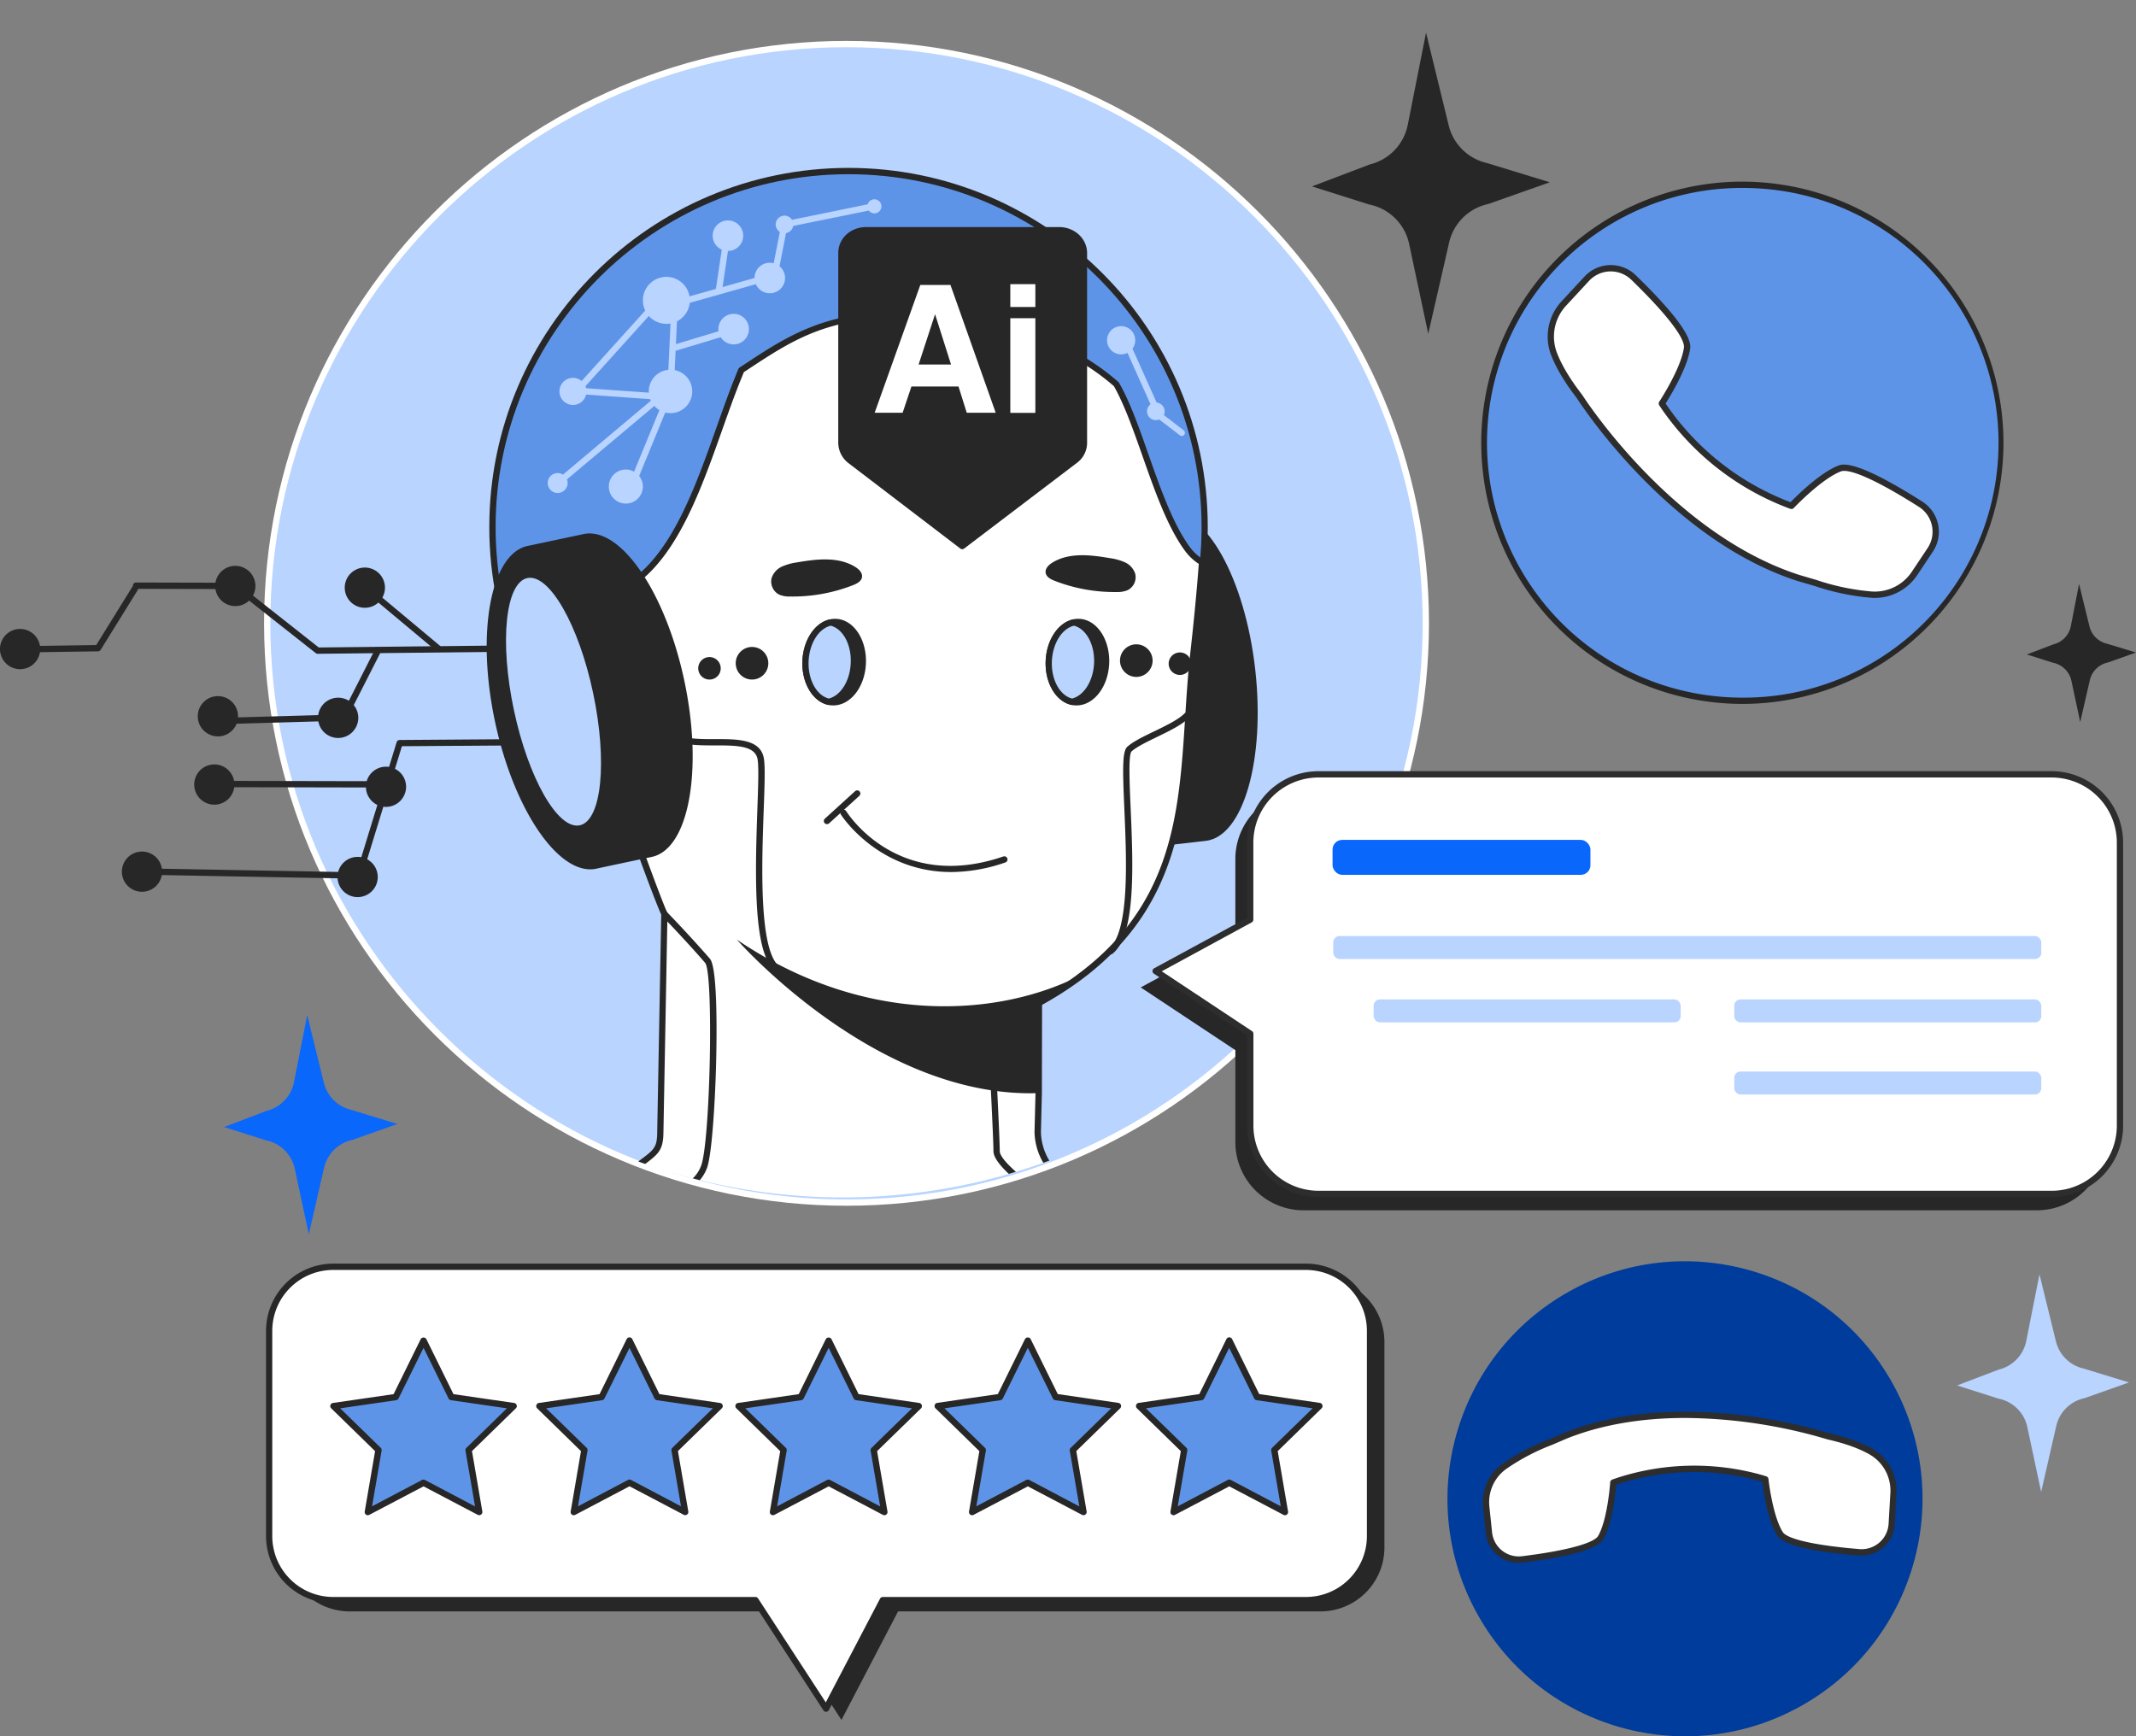 <svg xmlns="http://www.w3.org/2000/svg" viewBox="0 0 970.61 788.95" id="AIcustomersupportbot"><rect x="0" y="0" width="970.61" height="788.95" fill="#808080" stroke="none"/><defs><clipPath id="a"><circle cx="382.88" cy="272.08" r="272.08" fill="none"></circle></clipPath><clipPath id="b"><rect width="114.17" height="94.08" x="393.49" y="113.33" fill="none"></rect></clipPath></defs><path fill="#b8d4ff" d="M947.19,635.39l20.24-7.15-20.68-6.33a16.73,16.73,0,0,1-12.52-12.32l-7.48-30.5-6,30.27a16.73,16.73,0,0,1-12.43,13l-19,7.24,18.79,6a16.72,16.72,0,0,1,13.11,12.91L927.51,678l6.87-30A16.74,16.74,0,0,1,947.19,635.39Z" class="colorb8e4ff svgShape"></path><path fill="#272727" d="M676.24 92.72l28-9.89-28.6-8.75a23.16 23.16 0 01-17.32-17L648 14.84l-8.3 41.87a23.17 23.17 0 01-17.2 18l-26.33 10 26 8.23a23.16 23.16 0 0118.14 17.87L649 151.67l9.5-41.48A23.15 23.15 0 01676.24 92.72zM957.76 301.09l12.85-4.55-13.13-4a10.62 10.62 0 01-8-7.83l-4.75-19.36L941 284.56a10.61 10.61 0 01-7.89 8.25L921 297.41l11.93 3.78a10.65 10.65 0 018.33 8.2l4 18.75 4.36-19A10.63 10.63 0 01957.76 301.09z" class="color272727 svgShape"></path><path fill="#0967fb" d="M160.19,518l20.39-7.21-20.83-6.37A16.85,16.85,0,0,1,147.14,492l-7.54-30.73-6,30.49A16.86,16.86,0,0,1,121,504.87l-19.18,7.3,18.93,6a16.87,16.87,0,0,1,13.21,13l6.37,29.75,6.92-30.21A16.84,16.84,0,0,1,160.19,518Z" class="color4aa7dc svgShape"></path><circle cx="791.72" cy="201.21" r="117.23" fill="#5e94e8" transform="rotate(-76.82 791.755 201.196)" class="color5eb4e8 svgShape"></circle><path fill="#272727" d="M791.87,319.89h0a120.15,120.15,0,0,1-12.42-.65,118.67,118.67,0,0,1,12.14-236.7,120.49,120.49,0,0,1,12.43.65,118.67,118.67,0,0,1-12.14,236.7Zm-.29-234.48a115.8,115.8,0,0,0-11.85,231,117.47,117.47,0,0,0,12.13.63A115.8,115.8,0,0,0,803.71,86,117.47,117.47,0,0,0,791.58,85.41Z" class="color272727 svgShape"></path><path fill="#ffffff" d="M825.08,265a106.22,106.22,0,0,0,25.42,5.28,21.75,21.75,0,0,0,19.56-9.8l7-10.5a14.84,14.84,0,0,0-4.37-20.78c-12.58-8-30.84-18.55-36.75-16.28-9.33,3.59-22,17-22,17s-1.65-.54-4.67-1.81A121.18,121.18,0,0,1,758,187.49c-1.93-2.65-2.84-4.12-2.84-4.12s10.12-15.38,11.46-25.29c.84-6.28-13.63-21.6-24.34-32a14.84,14.84,0,0,0-21.23.56l-10.43,11.26a22,22,0,0,0-4.57,22.65c2.33,6.18,6.38,12.77,11.6,19.51h0s39.92,63.44,99.68,82.61Z" class="colorffffff svgShape"></path><path fill="#2d2d2d" d="M852.06,271.72h0c-.56,0-1.11,0-1.67-.06a108.37,108.37,0,0,1-25.77-5.35l-7.69-2.25c-59.42-19.07-99.83-82.2-100.48-83.22-5.53-7.15-9.48-13.81-11.73-19.78a23.54,23.54,0,0,1,4.86-24.12L720,125.68a16.27,16.27,0,0,1,23.28-.62c17.16,16.64,25.49,27.81,24.76,33.21-1.21,8.93-9.06,21.77-11.18,25.09.45.68,1.21,1.8,2.29,3.29a119.71,119.71,0,0,0,50.75,40.09c1.7.71,3,1.19,3.73,1.47,2.74-2.82,13.42-13.44,21.82-16.67a6.83,6.83,0,0,1,2.5-.41c7.57,0,23.51,9.14,35.54,16.81a16.27,16.27,0,0,1,4.79,22.79l-7,10.5A23.2,23.2,0,0,1,852.06,271.72ZM718.94,179.41c1.85,2.88,41.38,63.47,98.83,81.91l7.71,2.26a105.49,105.49,0,0,0,25.13,5.22,20.21,20.21,0,0,0,18.26-9.17l7-10.5A13.4,13.4,0,0,0,872,230.36C855.4,219.8,843.33,214,838,214a4.3,4.3,0,0,0-1.47.22c-8.92,3.43-21.29,16.51-21.42,16.64a1.43,1.43,0,0,1-1.49.38c-.07,0-1.73-.57-4.77-1.84a122.5,122.5,0,0,1-52-41.06c-1.94-2.66-2.86-4.15-2.9-4.21a1.45,1.45,0,0,1,0-1.54c.1-.15,10-15.23,11.24-24.69.27-2-1.52-9-23.92-30.77a13.42,13.42,0,0,0-19.18.5l-10.43,11.26a20.67,20.67,0,0,0-4.28,21.17c2.16,5.73,6,12.17,11.4,19.14A1.64,1.64,0,0,1,718.94,179.41Z" class="color2d2d2d svgShape"></path><circle cx="765.69" cy="681.03" r="107.92" fill="#003c9b" transform="rotate(-29.34 765.836 681.106)" class="color00639b svgShape"></circle><path fill="#ffffff" d="M704.67,655.3a98,98,0,0,0-21.15,11.15,20,20,0,0,0-8.15,18.42l1.16,11.57a13.65,13.65,0,0,0,15.27,12.2c13.63-1.67,32.77-4.89,35.63-10,4.52-8,5.63-24.92,5.63-24.92s1.49-.58,4.38-1.46A111.53,111.53,0,0,1,797.67,671c2.92.75,4.43,1.27,4.43,1.27s1.82,16.85,6.68,24.66c3.07,5,22.33,7.36,36,8.46a13.66,13.66,0,0,0,14.75-12.83l.81-14.11a20.24,20.24,0,0,0-10-18.76c-5.28-3-12-5.33-19.68-7.05h0s-65.51-21.66-119.18-.27Z" class="colorffffff svgShape"></path><path fill="#2d2d2d" d="M690.11,710.18h0a15,15,0,0,1-15-13.59L673.94,685a21.46,21.46,0,0,1,8.75-19.73A99.34,99.34,0,0,1,704.15,654l6.78-2.9c15.91-6.35,34.36-9.56,54.87-9.56a233.88,233.88,0,0,1,65.3,9.78c8.14,1.84,14.85,4.26,19.95,7.18a21.83,21.83,0,0,1,10.74,20.09l-.81,14.1a15.14,15.14,0,0,1-16.3,14.18c-22-1.76-34.45-4.83-37.12-9.13-4.36-7-6.31-20.62-6.77-24.34-.72-.22-1.89-.55-3.48-1a110.68,110.68,0,0,0-59.46,1.25c-1.57.48-2.72.87-3.43,1.12-.31,3.72-1.68,17.4-5.74,24.59-2.48,4.41-14.83,8-36.7,10.7A16.75,16.75,0,0,1,690.11,710.18Zm75.69-65.8c-20.14,0-38.23,3.14-53.78,9.33l-6.79,2.91a96.56,96.56,0,0,0-20.88,11,18.58,18.58,0,0,0-7.56,17.1L678,696.3a12.2,12.2,0,0,0,12.16,11h0a12.93,12.93,0,0,0,1.52-.1c19.74-2.42,32.66-5.89,34.55-9.25,4.32-7.64,5.44-24.15,5.45-24.32a1.44,1.44,0,0,1,.91-1.24c.06,0,1.57-.61,4.48-1.49a113.49,113.49,0,0,1,61-1.29c2.94.76,4.47,1.28,4.53,1.3a1.44,1.44,0,0,1,1,1.2c0,.17,1.84,16.62,6.46,24.07,2,3.28,15.1,6.19,34.92,7.79a12.26,12.26,0,0,0,13.21-11.49l.81-14.11A18.94,18.94,0,0,0,849.62,661c-4.87-2.79-11.36-5.11-19.27-6.89l-.24-.08A231.46,231.46,0,0,0,765.8,644.38Z" class="color2d2d2d svgShape"></path><circle cx="384.65" cy="283.27" r="263.24" fill="#b8d4ff" class="colorb8e4ff svgShape"></circle><path fill="#ffffff" d="M384.65,547.94C238.71,547.94,120,429.21,120,283.27S238.71,18.59,384.65,18.59,649.33,137.32,649.33,283.27,530.59,547.94,384.65,547.94Zm0-526.48c-144.36,0-261.81,117.44-261.81,261.81S240.29,545.08,384.65,545.08,646.46,427.63,646.46,283.27,529,21.46,384.65,21.46Z" class="colorffffff svgShape"></path><path fill="#272727" d="M163.12,399.32h0l-99.7-1.83A1.44,1.44,0,0,1,62,396a1.46,1.46,0,0,1,1.46-1.4l98.63,1.8,18.15-59.12a1.44,1.44,0,0,1,1.36-1L360.71,335h0a1.43,1.43,0,0,1,0,2.86l-178.08,1.25-18.16,59.16A1.43,1.43,0,0,1,163.12,399.32Z" class="color272727 svgShape"></path><path fill="#272727" d="M172.78 357.88h0l-77.63-.16a1.43 1.43 0 110-2.86h0l77.63.15a1.44 1.44 0 110 2.87zM144.36 297.11a1.42 1.42 0 01-.89-.31l-36.9-29.1-44.85-.11a1.44 1.44 0 010-2.87h0l45.34.11a1.42 1.42 0 01.89.31l36.89 29.1L385 291.65h0a1.44 1.44 0 010 2.87l-240.62 2.59z" class="color272727 svgShape"></path><path fill="#272727" d="M9.21 296.5a1.43 1.43 0 010-2.86l34.53-.52L60.05 266.8a1.43 1.43 0 012.43 1.51l-16.74 27a1.44 1.44 0 01-1.2.68l-35.31.53zM96.6 329.2a1.43 1.43 0 01-1.43-1.39 1.45 1.45 0 011.39-1.48l58.81-1.67 15.14-29.74a1.43 1.43 0 112.55 1.3l-15.52 30.5a1.46 1.46 0 01-1.24.78l-59.65 1.7z" class="color272727 svgShape"></path><path fill="#272727" d="M9 304.1a9.14 9.14 0 119.27-9A9.13 9.13 0 019 304.1zM106.79 275.43a9.14 9.14 0 119.27-9A9.13 9.13 0 01106.79 275.43zM165.67 276.2a9.14 9.14 0 119.26-9A9.14 9.14 0 01165.67 276.2zM98.9 334.65a9.15 9.15 0 119.27-9A9.15 9.15 0 0198.9 334.65zM153.55 335.36a9.15 9.15 0 119.26-9A9.16 9.16 0 01153.55 335.36zM97.26 365.67a9.14 9.14 0 119.27-9A9.14 9.14 0 0197.26 365.67zM162.39 407.68a9.14 9.14 0 119.26-9A9.13 9.13 0 01162.39 407.68zM64.42 405.26a9.14 9.14 0 119.24-9A9.16 9.16 0 0164.42 405.26zM175.29 366.68a9.13 9.13 0 119.24-9A9.15 9.15 0 01175.29 366.68z" class="color272727 svgShape"></path><path fill="#272727" d="M199,296a1.44,1.44,0,0,1-.92-.33l-38.58-32.24a1.43,1.43,0,0,1,1.83-2.2l38.59,32.24A1.43,1.43,0,0,1,199,296Z" class="color272727 svgShape"></path><g clip-path="url(#a)" fill="#000000" class="color000000 svgShape"><path fill="#272727" d="M531,233.17c17-1.93,34.68,29.77,39.36,70.88s-5.4,76.13-22.45,78.07c-4.65.52-21.1,2.39-25.73,2.93C505.14,387,487.63,355.1,483,314s5.27-76,22.3-77.89C509.88,235.58,526.36,233.71,531,233.17Z" class="color272727 svgShape"></path><circle cx="385.58" cy="239.54" r="161.8" fill="#5e94e8" transform="rotate(-45 385.571 239.541)" class="color5eb4e8 svgShape"></circle><path fill="#272727" d="M385.58,402.77c-90,0-163.24-73.22-163.24-163.23S295.57,76.3,385.58,76.3s163.23,73.23,163.23,163.24S475.59,402.77,385.58,402.77Zm0-323.6c-88.43,0-160.37,71.94-160.37,160.37s71.94,160.37,160.37,160.37S546,328,546,239.54,474,79.17,385.58,79.17Z" class="color272727 svgShape"></path><path fill="#ffffff" d="M546.26,255.54c-.88,12.61-2.23,26.37-3.93,41.4-6,53.07,2.31,108.61-54.16,148.82a158.78,158.78,0,0,1-16.09,10.05L472,496.75l-.45,17.8a27.85,27.85,0,0,0,14.71,23.65c-52.33,39.52-133.55,46.12-203.94-2.63,14.27-11.64,17.57-10.83,17.74-20.49l1.85-99.79c-3.14-6-37.24-98.74-47.7-143.7,51.94,9.2,64.16-58.53,81.71-100.94.32-.83.65-1.63,1-2.43,19.13-12.48,37-25.63,71.77-24.77,48.7,1.25,77.73,12.93,98.64,31.21,11.16,19.54,18.37,55.57,32,74.49A22.71,22.71,0,0,0,546.26,255.54Z" class="colorffffff svgShape"></path><path fill="#272727" d="M388.66,571.44c-37.34,0-74.39-12-107.16-34.69a1.41,1.41,0,0,1-.61-1.12,1.43,1.43,0,0,1,.52-1.17c3.65-3,6.58-5.14,8.94-6.88,6.75-5,8.16-6,8.28-12.53l1.84-99.43c-4.47-9.33-37.45-99.88-47.65-143.7a1.43,1.43,0,0,1,.35-1.31,1.41,1.41,0,0,1,1.29-.43,51.83,51.83,0,0,0,9,.83c34.91,0,49.34-40.73,62.08-76.66,3.05-8.62,5.93-16.75,9-24.24.32-.83.66-1.65,1-2.47a1.46,1.46,0,0,1,.53-.62l3.26-2.14c17.73-11.65,36-23.66,69.33-22.86,44.59,1.14,76.22,11.17,99.54,31.56a1.35,1.35,0,0,1,.3.37c5,8.69,9.07,20.32,13.4,32.65,5.42,15.37,11,31.26,18.56,41.71a21.35,21.35,0,0,0,6.45,6,1.44,1.44,0,0,1,.71,1.33c-.82,11.75-2.11,25.31-3.93,41.46-1.07,9.51-1.7,19.27-2.3,28.7C538.71,369,535.87,413.56,489,446.93a163.55,163.55,0,0,1-15.48,9.73l-.08,40.1L473,514.58A26.29,26.29,0,0,0,487,537a1.4,1.4,0,0,1,.74,1.15,1.43,1.43,0,0,1-.57,1.24C459.72,560,424.75,571.44,388.66,571.44Zm-103.94-36c31.89,21.65,67.79,33.09,103.94,33.09,34.72,0,68.38-10.72,95-30.24a29,29,0,0,1-13.57-23.75l.45-17.86.08-40.92a1.43,1.43,0,0,1,.75-1.25,159,159,0,0,0,15.94-9.95c45.75-32.59,48.43-74.55,51.26-119,.61-9.47,1.23-19.26,2.31-28.84,1.77-15.71,3-29,3.86-40.47a24.2,24.2,0,0,1-6.56-6.32c-7.79-10.79-13.46-26.88-18.94-42.44-4.26-12.1-8.28-23.53-13.07-32-22.77-19.82-53.77-29.57-97.54-30.7-32.37-.82-49.52,10.46-67.68,22.39l-2.91,1.91c-.28.65-.56,1.31-.82,2-3.08,7.46-5.95,15.56-9,24.14-13.05,36.82-27.84,78.56-64.78,78.56a52.23,52.23,0,0,1-7.38-.53c10.95,45.47,44.3,136,47.08,141.29a1.49,1.49,0,0,1,.16.69l-1.84,99.79c-.15,7.91-2.49,9.64-9.45,14.78C290.05,531.36,287.64,533.15,284.72,535.48Z" class="color272727 svgShape"></path><path fill="#272727" d="M502.59,301.49c-.47,10.07-6.67,18-13.84,17.63a10.08,10.08,0,0,1-1.56-.2c-6.41-1.38-11-9.3-10.6-18.63.4-8.91,5.3-16.14,11.39-17.43a9.52,9.52,0,0,1,2.45-.21C497.62,283,503.05,291.43,502.59,301.49Z" class="color272727 svgShape"></path><path fill="#272727" d="M489.19,320.57h-.51a11.92,11.92,0,0,1-1.79-.24c-7.15-1.54-12.19-10.18-11.73-20.1.42-9.42,5.69-17.31,12.52-18.77a10.79,10.79,0,0,1,2.8-.23c8,.37,14,9.49,13.54,20.33C503.53,312.22,497,320.57,489.19,320.57Zm.83-36.5a7.52,7.52,0,0,0-1.73.19c-5.59,1.19-9.91,7.95-10.27,16.09-.4,8.54,3.68,15.92,9.47,17.17a9.07,9.07,0,0,0,1.34.17h.36c6.18,0,11.55-7.3,12-16.28.43-9.26-4.41-17-10.79-17.34Z" class="color272727 svgShape"></path><path fill="#b8d4ff" d="M498.58,301.49c-.4,8.9-5.3,16.13-11.39,17.43-6.41-1.38-11-9.3-10.6-18.63.4-8.91,5.3-16.14,11.39-17.43C494.38,284.23,499,292.16,498.58,301.49Z" class="colorb8e4ff svgShape"></path><path fill="#272727" d="M487.19 320.35l-.3 0c-7.15-1.54-12.19-10.18-11.73-20.1.42-9.42 5.69-17.31 12.52-18.77a1.35 1.35 0 01.6 0c7.15 1.53 12.19 10.17 11.73 20.09-.42 9.42-5.69 17.31-12.52 18.77zm.79-36c-5.44 1.36-9.6 8-10 16-.39 8.39 3.54 15.66 9.17 17.1 5.44-1.37 9.6-8 10-16C497.54 293 493.61 285.76 488 284.33zM392.05 301.49c-.47 10.07-6.67 18-13.84 17.63a10.24 10.24 0 01-1.56-.2c-6.4-1.38-11-9.3-10.6-18.63.4-8.91 5.3-16.14 11.39-17.43a9.56 9.56 0 012.45-.21C387.08 283 392.51 291.43 392.05 301.49z" class="color272727 svgShape"></path><path fill="#272727" d="M378.65,320.57h-.51a11.92,11.92,0,0,1-1.79-.24c-7.15-1.54-12.19-10.18-11.73-20.1.42-9.42,5.69-17.31,12.52-18.77a10.83,10.83,0,0,1,2.81-.23c8,.37,14,9.49,13.53,20.33C393,312.22,386.48,320.57,378.65,320.57Zm.83-36.5a7.52,7.52,0,0,0-1.73.19c-5.59,1.19-9.9,7.95-10.27,16.09-.4,8.54,3.68,15.92,9.48,17.17a8.76,8.76,0,0,0,1.33.17h.36c6.19,0,11.55-7.3,12-16.28.43-9.26-4.42-17-10.8-17.34Z" class="color272727 svgShape"></path><path fill="#b8d4ff" d="M388,301.49c-.4,8.9-5.3,16.13-11.39,17.43-6.4-1.38-11-9.3-10.6-18.63.4-8.91,5.3-16.14,11.39-17.43C383.85,284.23,388.48,292.16,388,301.49Z" class="colorb8e4ff svgShape"></path><path fill="#272727" d="M376.65 320.35l-.3 0c-7.15-1.54-12.19-10.18-11.73-20.1.42-9.42 5.69-17.31 12.52-18.77a1.35 1.35 0 01.6 0c7.15 1.53 12.2 10.17 11.74 20.09-.43 9.42-5.69 17.31-12.53 18.77zm.79-36c-5.43 1.36-9.6 8-10 16-.39 8.39 3.54 15.66 9.18 17.1 5.43-1.37 9.59-8 9.95-16C387 293 383.07 285.76 377.44 284.33zM391.7 262.29c-.3 1.88-2.29 2.93-4.06 3.62a75.28 75.28 0 01-28.54 5.17 11.84 11.84 0 01-5.05-.87 6.68 6.68 0 01-3.44-7.46 8.72 8.72 0 014.71-5.27 25 25 0 017-1.93c8.91-1.54 18.76-2.67 26.41 2.15C390.37 258.73 392 260.38 391.7 262.29zM475.15 260.31c.29 1.87 2.26 2.92 4 3.6a74.87 74.87 0 0028.3 5.13 11.81 11.81 0 005-.87 6.6 6.6 0 003.41-7.39 8.61 8.61 0 00-4.67-5.23 24.91 24.91 0 00-6.94-1.92c-8.84-1.52-18.6-2.64-26.2 2.14C476.46 256.79 474.84 258.42 475.15 260.31zM432.23 396.29c-33.39 0-50-25.88-50.18-26.2a1.44 1.44 0 012.44-1.52c.94 1.52 23.77 36.94 71.43 20.65a1.44 1.44 0 011.82.9 1.42 1.42 0 01-.89 1.81A75.84 75.84 0 01432.23 396.29z" class="color272727 svgShape"></path><path fill="#272727" d="M375.77 374.51a1.42 1.42 0 01-1.06-.46 1.44 1.44 0 01.1-2l13.74-12.5a1.43 1.43 0 111.93 2.12l-13.75 12.5A1.41 1.41 0 01375.77 374.51zM488.17 445.76a158.78 158.78 0 01-16.09 10.05L472 496.75C398.15 499.41 334.84 427 334.84 427c56.62 38.45 115.35 35.25 152.19 18.15zM239.79 248.09c-16.78 3.57-23.47 39.22-14.89 79.69s29.23 70.51 46 67c4.57-1 20.77-4.42 25.33-5.37C313 385.78 319.55 350 311 309.53s-29.06-70.37-45.82-66.82C260.59 243.68 244.37 247.13 239.79 248.09z" class="color272727 svgShape"></path><path fill="#b8d4ff" d="M233.52,322.7c-6.58-31-3.86-57.89,6.1-60S263,284,269.54,315.05s3.86,57.88-6.09,60S240.11,353.72,233.52,322.7Z" class="colorb8e5ff svgShape"></path><path fill="#272727" d="M355.14 442.82a1.52 1.52 0 01-.51-.09c-12-4.5-11.81-37.85-10.49-74.59.39-11.07.74-20.63 0-23.59-1.46-5.81-10-5.79-19.07-5.8-5.4 0-11 0-15.67-1.17a1.43 1.43 0 01.7-2.78c4.37 1.09 9.76 1.11 15 1.08 9.83 0 19.85 0 21.85 8 .84 3.36.52 12.18.08 24.39-.91 25.3-2.43 67.66 8.64 71.81a1.43 1.43 0 01-.5 2.77zM504.66 433.74a1.43 1.43 0 01-1.12-.53 1.45 1.45 0 01.22-2c9.58-7.66 8.17-40.13 7.14-63.84-.75-17.38-1-25.83 1.34-28 2.66-2.39 7.3-4.64 12.21-7 5.3-2.57 10.77-5.22 13.65-8a1.43 1.43 0 112 2c-3.21 3.14-8.9 5.89-14.4 8.56-4.72 2.29-9.18 4.45-11.54 6.57-1.44 1.55-.89 14.38-.39 25.69 1.11 25.68 2.5 57.64-8.22 66.21A1.42 1.42 0 01504.66 433.74zM304.68 543a1.44 1.44 0 01-.11-2.87c.42 0 10.37-.89 14-10.3 4.21-11 5.75-87.71 1.85-92.26-4.61-5.39-14.1-15.7-19.53-21.22a1.44 1.44 0 012.05-2c5.46 5.56 15 15.94 19.66 21.36 3.44 4 3.13 33.52 2.84 46-.46 19.6-2 43.34-4.2 49.14-4.28 11.14-16 12.1-16.45 12.13zM470.88 543a1.44 1.44 0 01-.81-.26c-3.11-2.14-18.64-13.17-18.64-19.6 0-5.9-2-44-2-44.38a1.43 1.43 0 112.86-.15c.08 1.57 2 38.55 2 44.53 0 3.83 10.68 12.61 17.41 17.24a1.44 1.44 0 01.36 2A1.42 1.42 0 01470.88 543z" class="color272727 svgShape"></path><circle cx="341.72" cy="301.41" r="7.41" fill="#272727" class="color272727 svgShape"></circle><circle cx="516.34" cy="300.21" r="7.41" fill="#272727" class="color272727 svgShape"></circle><path fill="#272727" d="M327.5 303.72a5.11 5.11 0 10-5.1 5.1A5.1 5.1 0 00327.5 303.72zM541.27 301.62a5.11 5.11 0 10-5.11 5.1A5.11 5.11 0 00541.27 301.62zM393.59 104.63H481.3c6.29 0 11.25 4.69 11.25 10.37v86.25a10 10 0 01-4.15 8l-51.15 38.86-50.89-38.86a10.21 10.21 0 01-4-8V115C382.34 109.2 387.3 104.63 393.59 104.63z" class="color272727 svgShape"></path><path fill="#272727" d="M437.25,249.58a1.41,1.41,0,0,1-.87-.3l-50.89-38.86a11.76,11.76,0,0,1-4.58-9.17V115c0-6.62,5.57-11.81,12.68-11.81H481.3c7,0,12.68,5.3,12.68,11.81v86.25a11.34,11.34,0,0,1-4.73,9.18l-51.13,38.85A1.43,1.43,0,0,1,437.25,249.58ZM393.59,106.06c-5.5,0-9.82,3.93-9.82,8.94v86.25a8.86,8.86,0,0,0,3.47,6.9l50,38.19,50.28-38.2a8.52,8.52,0,0,0,3.59-6.89V115c0-4.93-4.41-8.94-9.82-8.94Z" class="color272727 svgShape"></path><g clip-path="url(#b)" fill="#000000" class="color000000 svgShape"><path fill="#ffffff" d="M431.9,129.5l20.56,58.08H439.3l-3.75-11.94H414.16l-4,11.94H397.45l20.74-58.08Zm-7,13.28-7.48,22.86h14.73Z" class="colorffffff svgShape"></path></g><g clip-path="url(#b)" fill="#000000" class="color000000 svgShape"><path fill="#ffffff" d="M470.47,144.62v43H459.09v-43Zm0-15.48V139.5H459.09V129.14Z" class="colorffffff svgShape"></path></g><circle cx="284.38" cy="221.11" r="7.74" fill="#b8d4ff" class="colorb8e5ff svgShape"></circle><circle cx="304.68" cy="177.86" r="9.88" fill="#b8d4ff" transform="rotate(-13.28 304.747 177.873)" class="colorb8e5ff svgShape"></circle><path fill="#b8d4ff" d="M254.21,177.86a6.15,6.15,0,1,0,6.14-6.14A6.14,6.14,0,0,0,254.21,177.86Z" class="colorb8e5ff svgShape"></path><circle cx="253.41" cy="219.51" r="4.54" fill="#b8d4ff" class="colorb8e5ff svgShape"></circle><circle cx="302.81" cy="136.48" r="10.68" fill="#b8d4ff" transform="rotate(-13.28 302.858 136.514)" class="colorb8e5ff svgShape"></circle><circle cx="349.8" cy="126.33" r="6.94" fill="#b8d4ff" class="colorb8e5ff svgShape"></circle><circle cx="330.78" cy="107.11" r="6.94" fill="#b8d4ff" class="colorb8e5ff svgShape"></circle><path fill="#b8d4ff" d="M340.32 149.56a6.94 6.94 0 10-6.94 6.94A6.94 6.94 0 00340.32 149.56zM360.48 102a4 4 0 10-4 4A4 4 0 00360.48 102z" class="colorb8e5ff svgShape"></path><circle cx="397.33" cy="93.76" r="3.2" fill="#b8d4ff" class="colorb8e5ff svgShape"></circle><circle cx="509.46" cy="154.63" r="6.41" fill="#b8d4ff" class="colorb8e5ff svgShape"></circle><circle cx="525.22" cy="186.94" r="4.01" fill="#b8d4ff" class="colorb8e5ff svgShape"></circle><path fill="#b8d4ff" d="M286.79,222.81a1.52,1.52,0,0,1-.55-.1,1.44,1.44,0,0,1-.78-1.87l17.8-43.29L305.11,138a1.44,1.44,0,0,1,1.05-1.31l44.54-12.58,4.37-22.36a1.42,1.42,0,0,1,1.12-1.13l40.58-8.28a1.43,1.43,0,0,1,.58,2.81l-39.65,8.09-4.36,22.29a1.4,1.4,0,0,1-1,1.1l-44.39,12.54-1.82,38.75a1.39,1.39,0,0,1-.11.48l-17.89,43.52A1.43,1.43,0,0,1,286.79,222.81Z" class="colorb8e5ff svgShape"></path><path fill="#b8d4ff" d="M253.41 221a1.43 1.43 0 01-.92-2.53l44-37L262.12 179a1.43 1.43 0 01-1.23-.89 1.45 1.45 0 01.27-1.5l34.71-38.44a1.43 1.43 0 112.13 1.92l-32.74 36.26 35 2.47a1.43 1.43 0 01.82 2.52l-46.72 39.25A1.43 1.43 0 01253.41 221zM537 198.12a1.43 1.43 0 01-.87-.3l-10.41-8a1.29 1.29 0 01-.43-.55l-15.62-34.84a1.43 1.43 0 112.61-1.18l15.47 34.52 10.13 7.79a1.43 1.43 0 01.26 2A1.45 1.45 0 01537 198.12zM326.71 133l-.22 0a1.43 1.43 0 01-1.2-1.63l4-26.63a1.44 1.44 0 112.84.42l-4 26.64A1.44 1.44 0 01326.71 133zM305.88 159.67a1.42 1.42 0 01-1.37-1 1.44 1.44 0 01.95-1.79l29.24-8.81a1.44 1.44 0 11.83 2.75l-29.24 8.81A1.51 1.51 0 01305.88 159.67z" class="colorb8e5ff svgShape"></path></g><path fill="#272727" d="M925.56,359.4H592.35a31,31,0,0,0-31,31v35l-43,23.32,43,28.5v41.79a31,31,0,0,0,31,31H925.56a31,31,0,0,0,31-31V390.41A31,31,0,0,0,925.56,359.4Z" class="color272727 svgShape"></path><path fill="#ffffff" d="M932.31,351.9H599.1a31,31,0,0,0-31,31v35l-43,23.32,43,28.5v41.78a31,31,0,0,0,31,31H932.31a31,31,0,0,0,31-31V382.91A31,31,0,0,0,932.31,351.9Z" class="colorffffff svgShape"></path><path fill="#2d2d2d" d="M932.31,544H599.1a32.47,32.47,0,0,1-32.44-32.44v-41l-42.32-28.08a1.43,1.43,0,0,1-.64-1.26,1.45,1.45,0,0,1,.75-1.19l42.21-22.91V382.91a32.48,32.48,0,0,1,32.44-32.45H932.31a32.49,32.49,0,0,1,32.45,32.45V511.55A32.48,32.48,0,0,1,932.31,544Zm-404.4-102.6,41,27.18a1.46,1.46,0,0,1,.65,1.2v41.78a29.61,29.61,0,0,0,29.57,29.58H932.31a29.62,29.62,0,0,0,29.59-29.58V382.91a29.62,29.62,0,0,0-29.59-29.58H599.1a29.61,29.61,0,0,0-29.57,29.58v35a1.44,1.44,0,0,1-.75,1.26Z" class="color2d2d2d svgShape"></path><rect width="117.18" height="15.89" x="605.53" y="381.69" fill="#0967fb" rx="4.37" transform="rotate(180 664.115 389.63)" class="color4aa7dc svgShape"></rect><rect width="139.53" height="10.43" x="788.05" y="454.18" fill="#b8d4ff" rx="2.86" transform="rotate(180 857.815 459.395)" class="colorb8e4ff svgShape"></rect><rect width="139.53" height="10.43" x="788.05" y="486.95" fill="#b8d4ff" rx="2.86" transform="rotate(180 857.815 492.165)" class="colorb8e4ff svgShape"></rect><rect width="139.53" height="10.43" x="624.2" y="454.18" fill="#b8d4ff" rx="2.86" transform="rotate(180 693.96 459.395)" class="colorb8e4ff svgShape"></rect><rect width="321.75" height="10.43" x="605.82" y="425.38" fill="#b8d4ff" rx="2.86" transform="rotate(180 766.7 430.595)" class="colorb8e4ff svgShape"></rect><path fill="#272727" d="M600.05,580.81H158.81a29.06,29.06,0,0,0-29,29.09v93.3a29.06,29.06,0,0,0,29,29.09h191.5l32.05,49.32,25.73-49.32h192a29.06,29.06,0,0,0,29-29.09V609.9A29.06,29.06,0,0,0,600.05,580.81Z" class="color272727 svgShape"></path><path fill="#ffffff" d="M593.47,575.69H151.42a29.08,29.08,0,0,0-29.09,29.09v93.3a29.09,29.09,0,0,0,29.09,29.09H343.27l32.11,49.32,25.78-49.32H593.47a29.09,29.09,0,0,0,29.09-29.09v-93.3A29.08,29.08,0,0,0,593.47,575.69Z" class="colorffffff svgShape"></path><path fill="#272727" d="M375.38,777.92a1.42,1.42,0,0,1-1.2-.65L342.49,728.6H151.42a30.56,30.56,0,0,1-30.53-30.52v-93.3a30.57,30.57,0,0,1,30.53-30.53H593.47A30.56,30.56,0,0,1,624,604.78v93.3a30.55,30.55,0,0,1-30.52,30.52H402l-25.38,48.55a1.45,1.45,0,0,1-1.2.77Zm-224-200.8a27.69,27.69,0,0,0-27.66,27.66v93.3a27.69,27.69,0,0,0,27.66,27.65H343.27a1.46,1.46,0,0,1,1.2.65l30.77,47.27,24.65-47.15a1.45,1.45,0,0,1,1.27-.77H593.47a27.69,27.69,0,0,0,27.66-27.65v-93.3a27.69,27.69,0,0,0-27.66-27.66Z" class="color272727 svgShape"></path><polygon fill="#5e94e8" points="192.46 609.25 205.11 634.89 233.41 639 212.93 658.96 217.77 687.15 192.46 673.84 167.15 687.15 171.98 658.96 151.5 639 179.8 634.89 192.46 609.25" class="color5eb4e8 svgShape"></polygon><path fill="#272727" d="M217.77,688.58a1.45,1.45,0,0,1-.67-.17l-24.64-12.95-24.65,12.95a1.42,1.42,0,0,1-1.51-.1,1.46,1.46,0,0,1-.57-1.41l4.71-27.44L150.5,640a1.43,1.43,0,0,1,.8-2.44l27.55-4,12.32-25a1.49,1.49,0,0,1,2.57,0l12.32,25,27.55,4a1.43,1.43,0,0,1,.8,2.44l-19.94,19.43,4.71,27.44a1.43,1.43,0,0,1-1.41,1.68Zm-25.31-16.17a1.4,1.4,0,0,1,.66.16l22.74,12-4.34-25.33a1.44,1.44,0,0,1,.41-1.26L230.33,640l-25.42-3.69a1.44,1.44,0,0,1-1.08-.78l-11.37-23-11.37,23a1.44,1.44,0,0,1-1.08.78L154.59,640,173,657.94a1.41,1.41,0,0,1,.41,1.26l-4.34,25.33,22.74-12A1.44,1.44,0,0,1,192.46,672.41Z" class="color272727 svgShape"></path><polygon fill="#5e94e8" points="286.05 609.25 298.7 634.89 327 639 306.52 658.96 311.36 687.15 286.05 673.84 260.74 687.15 265.57 658.96 245.09 639 273.39 634.89 286.05 609.25" class="color5eb4e8 svgShape"></polygon><path fill="#272727" d="M260.73,688.58a1.43,1.43,0,0,1-1.41-1.68L264,659.46,244.09,640a1.43,1.43,0,0,1,.8-2.44l27.55-4,12.32-25a1.43,1.43,0,0,1,1.29-.8h0a1.43,1.43,0,0,1,1.28.8l12.32,25,27.55,4A1.43,1.43,0,0,1,328,640l-19.94,19.43,4.71,27.44a1.46,1.46,0,0,1-.57,1.41,1.42,1.42,0,0,1-1.51.1l-24.64-12.95L261.4,688.41A1.45,1.45,0,0,1,260.73,688.58ZM248.17,640l18.4,17.94a1.41,1.41,0,0,1,.41,1.26l-4.34,25.33,22.74-12a1.42,1.42,0,0,1,1.33,0l22.74,12-4.34-25.33a1.41,1.41,0,0,1,.41-1.26L323.92,640l-25.43-3.69a1.46,1.46,0,0,1-1.08-.78l-11.36-23-11.38,23a1.42,1.42,0,0,1-1.07.78Z" class="color272727 svgShape"></path><polygon fill="#5e94e8" points="376.55 609.25 389.2 634.89 417.5 639 397.02 658.96 401.86 687.15 376.55 673.84 351.24 687.15 356.07 658.96 335.6 639 363.89 634.89 376.55 609.25" class="color5eb4e8 svgShape"></polygon><path fill="#272727" d="M401.86,688.58a1.45,1.45,0,0,1-.67-.17l-24.64-12.95-24.64,12.95a1.42,1.42,0,0,1-1.51-.1,1.44,1.44,0,0,1-.57-1.41l4.7-27.44L334.59,640a1.43,1.43,0,0,1,.8-2.44l27.55-4,12.32-25a1.49,1.49,0,0,1,2.57,0l12.32,25,27.56,4a1.4,1.4,0,0,1,1.15,1,1.43,1.43,0,0,1-.36,1.47l-19.94,19.43,4.71,27.44a1.43,1.43,0,0,1-1.41,1.68Zm-25.31-16.17a1.44,1.44,0,0,1,.67.16l22.73,12-4.34-25.33a1.44,1.44,0,0,1,.41-1.26L414.42,640,389,636.31a1.44,1.44,0,0,1-1.08-.78l-11.37-23-11.37,23a1.44,1.44,0,0,1-1.08.78L338.68,640l18.39,17.94a1.41,1.41,0,0,1,.41,1.26l-4.34,25.33,22.74-12A1.44,1.44,0,0,1,376.55,672.41Z" class="color272727 svgShape"></path><polygon fill="#5e94e8" points="467.05 609.25 479.7 634.89 508 639 487.53 658.96 492.36 687.15 467.05 673.84 441.74 687.15 446.57 658.96 426.1 639 454.4 634.89 467.05 609.25" class="color5eb4e8 svgShape"></polygon><path fill="#272727" d="M492.36,688.58a1.45,1.45,0,0,1-.67-.17l-24.64-12.95-24.64,12.95a1.42,1.42,0,0,1-1.51-.1,1.46,1.46,0,0,1-.57-1.41l4.7-27.44L425.1,640a1.43,1.43,0,0,1-.36-1.47,1.39,1.39,0,0,1,1.15-1l27.55-4,12.33-25a1.48,1.48,0,0,1,2.56,0l12.33,25,27.55,4a1.42,1.42,0,0,1,1.16,1A1.46,1.46,0,0,1,509,640l-19.93,19.43,4.7,27.44a1.46,1.46,0,0,1-.57,1.41A1.43,1.43,0,0,1,492.36,688.58Zm-25.31-16.17a1.44,1.44,0,0,1,.67.16l22.74,12-4.35-25.33a1.42,1.42,0,0,1,.42-1.26L504.92,640l-25.42-3.69a1.44,1.44,0,0,1-1.08-.78l-11.37-23-11.37,23a1.44,1.44,0,0,1-1.08.78L429.18,640l18.39,17.94a1.42,1.42,0,0,1,.42,1.26l-4.35,25.33,22.74-12A1.44,1.44,0,0,1,467.05,672.41Z" class="color272727 svgShape"></path><polygon fill="#5e94e8" points="558.58 609.25 571.24 634.89 599.53 639 579.06 658.96 583.89 687.15 558.58 673.84 533.27 687.15 538.11 658.96 517.63 639 545.93 634.89 558.58 609.25" class="color5eb4e8 svgShape"></polygon><path fill="#272727" d="M533.27,688.58a1.43,1.43,0,0,1-.84-.27,1.46,1.46,0,0,1-.57-1.41l4.71-27.44L516.63,640a1.43,1.43,0,0,1-.36-1.47,1.4,1.4,0,0,1,1.15-1l27.55-4,12.33-25a1.43,1.43,0,0,1,1.28-.8h0a1.43,1.43,0,0,1,1.29.8l12.32,25,27.55,4a1.42,1.42,0,0,1,1.16,1,1.46,1.46,0,0,1-.37,1.47L580.6,659.46l4.7,27.44a1.44,1.44,0,0,1-.57,1.41,1.42,1.42,0,0,1-1.51.1l-24.64-12.95-24.64,12.95A1.45,1.45,0,0,1,533.27,688.58ZM520.71,640l18.4,17.94a1.44,1.44,0,0,1,.41,1.26l-4.35,25.33,22.75-12a1.42,1.42,0,0,1,1.33,0l22.74,12-4.34-25.33a1.41,1.41,0,0,1,.41-1.26L596.45,640,571,636.31a1.44,1.44,0,0,1-1.08-.78l-11.37-23-11.37,23a1.44,1.44,0,0,1-1.08.78Z" class="color272727 svgShape"></path></svg>